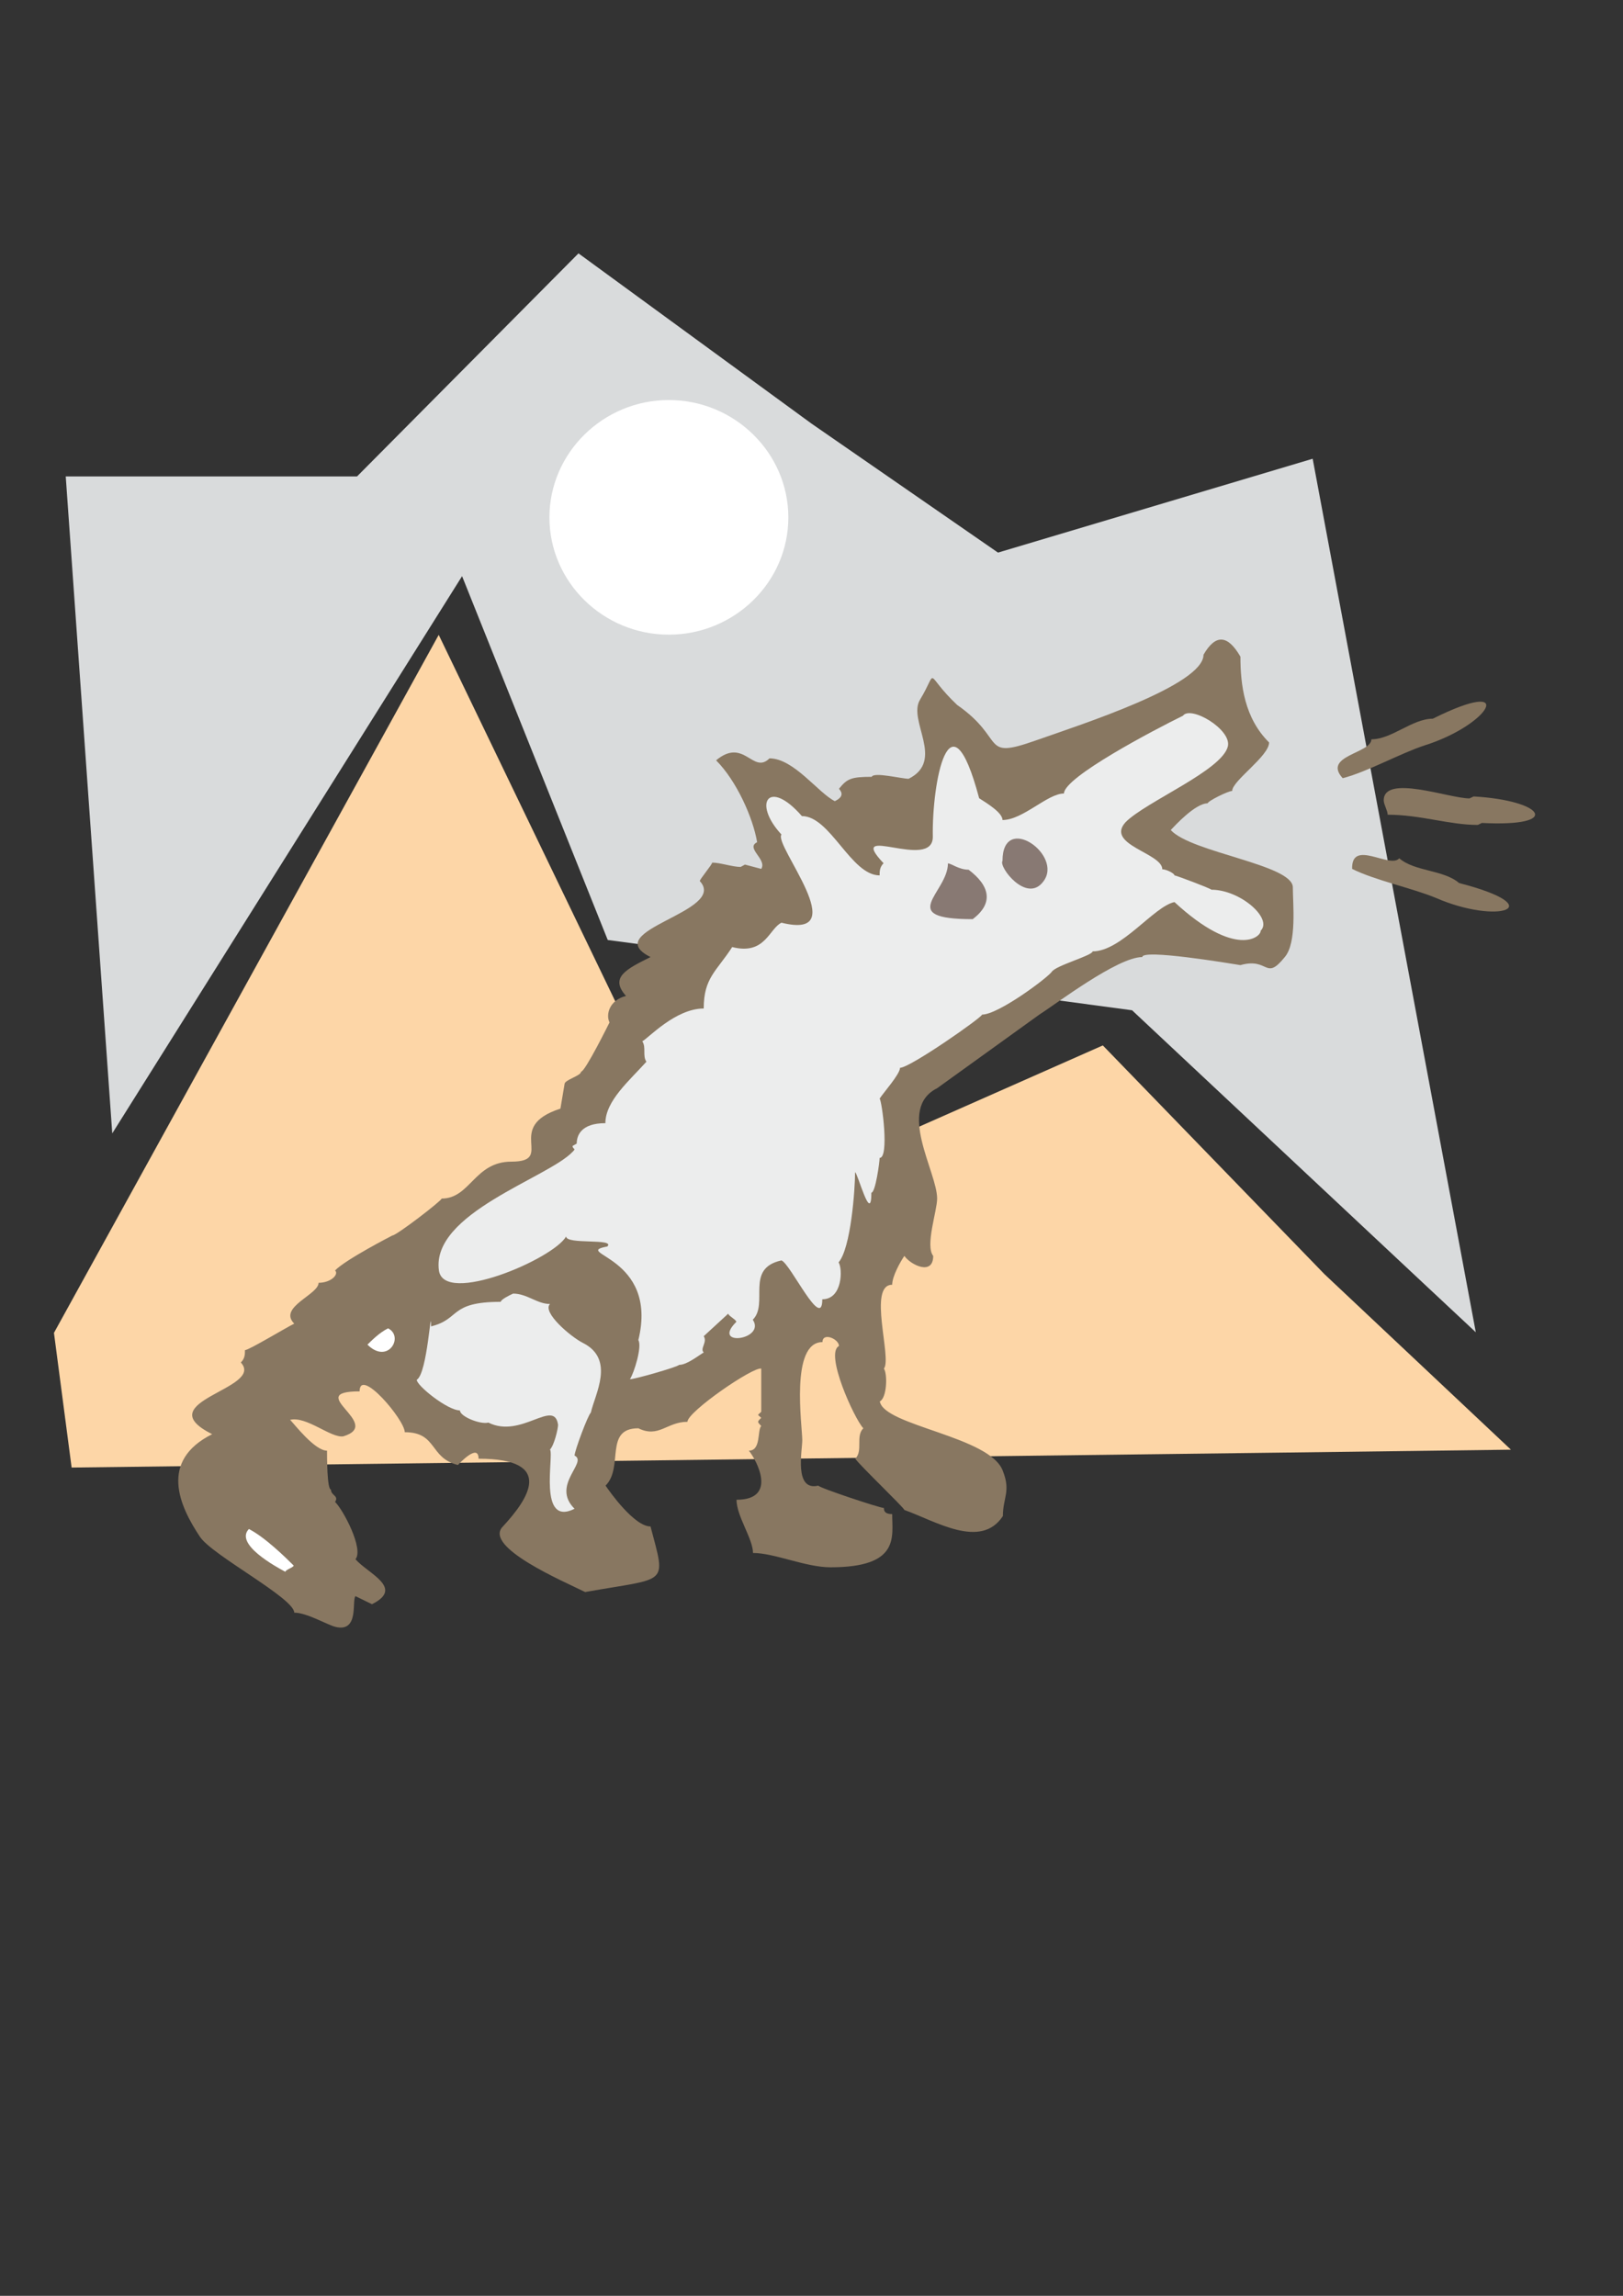 <?xml version="1.0" encoding="utf-8"?>
<!-- Created by UniConvertor 2.0rc4 (https://sk1project.net/) -->
<svg xmlns="http://www.w3.org/2000/svg" height="841.89pt" viewBox="0 0 595.276 841.89" width="595.276pt" version="1.1" xmlns:xlink="http://www.w3.org/1999/xlink" id="163c7800-f611-11ea-bea6-dcc15c148e23">

<rect x="0" y="0" width="595.276" height="841.89" fill="#333333" stroke="none"/>

<g>
	<path style="fill:#d9dbdc;" d="M 41.174,415.617 L 24.11,174.705 130.958,174.705 212.174,92.913 297.638,155.337 366.038,202.641 481.454,168.225 541.286,488.553 C 541.286,488.625 415.214,370.473 415.214,370.473 L 222.902,344.697 169.478,211.281 41.174,415.617 Z" />
	<path style="fill:#fdd6a7;" d="M 19.79,488.769 L 160.91,232.809 263.51,445.713 404.486,383.361 485.774,467.241 554.174,531.609 C 554.174,531.681 26.27,538.161 26.27,538.161 L 19.79,488.769 Z" />
	<path style="fill:#887761;" d="M 465.47,272.265 C 465.47,277.305 451.934,286.305 451.934,290.049 450.422,290.049 442.934,293.793 442.934,294.585 438.398,294.585 430.91,302.793 429.398,304.377 436.886,312.657 474.182,317.049 474.182,325.401 474.182,331.449 475.694,345.705 471.23,350.961 463.958,359.961 465.47,350.961 454.958,353.913 450.422,353.193 418.958,347.937 418.958,350.961 409.886,350.961 387.35,368.169 381.302,371.985 L 343.718,399.057 C 328.742,406.545 343.718,429.729 343.718,439.521 343.718,444.057 339.254,456.801 342.278,460.545 342.278,467.889 334.07,463.929 331.694,460.545 330.182,462.777 327.23,468.033 327.23,471.129 318.158,471.129 327.23,498.129 324.206,501.873 325.574,503.961 325.286,512.673 322.694,513.897 324.206,522.897 363.302,526.713 367.838,539.457 370.79,546.945 367.838,549.177 367.838,555.945 359.702,568.329 343.07,557.745 331.694,553.713 331.694,552.993 315.206,537.225 313.694,534.921 316.646,531.969 313.694,526.713 316.646,523.761 313.334,520.233 302.39,496.257 307.718,493.593 307.718,491.001 301.67,488.409 301.67,492.153 289.718,492.153 294.254,522.897 294.254,528.153 294.254,531.969 291.158,546.945 300.158,544.785 300.158,545.505 322.694,552.993 324.206,552.993 324.206,553.713 324.206,555.225 327.23,555.225 327.23,563.577 330.182,574.737 304.622,574.737 295.478,574.737 284.03,569.481 276.182,569.481 276.182,564.297 270.134,555.945 270.134,549.969 285.182,549.969 277.694,535.713 274.67,531.969 279.206,531.969 277.694,524.481 279.206,522.897 277.694,521.385 277.694,521.385 279.206,519.945 277.694,518.433 277.694,519.225 279.206,517.713 279.206,512.529 279.206,507.345 279.206,501.873 276.182,501.153 252.134,517.713 252.134,521.385 244.574,521.385 241.622,527.433 234.134,523.761 221.462,523.761 228.878,538.017 222.11,544.785 223.55,546.945 232.622,559.761 238.598,559.761 244.358,581.721 245.294,578.337 214.622,583.809 207.062,580.065 176.966,567.249 184.454,559.761 193.526,549.969 204.038,534.921 175.526,534.921 175.526,529.089 168.47,536.649 167.966,537.225 157.382,534.633 160.478,525.201 148.454,525.201 148.454,520.665 131.894,501.153 131.894,510.225 110.87,510.225 140.966,522.177 125.918,526.713 121.382,527.433 112.454,519.225 106.406,520.665 107.918,522.177 115.406,531.969 119.942,531.969 119.942,534.201 119.942,546.225 121.382,546.225 121.382,548.457 124.406,548.457 122.894,550.761 125.918,553.713 133.478,568.041 130.382,571.785 134.918,577.041 148.454,582.297 136.43,588.273 L 130.382,585.321 C 128.942,586.833 131.894,598.857 122.894,596.553 119.942,595.761 112.454,591.369 107.918,591.369 107.918,586.041 77.822,570.345 73.358,563.577 65.798,552.273 58.238,535.713 77.822,525.921 53.774,513.897 97.334,509.361 88.334,499.641 89.846,498.129 89.846,496.617 89.846,495.105 91.286,495.105 104.822,486.897 107.918,485.385 101.87,479.337 116.846,474.801 116.846,470.409 121.382,470.409 124.406,467.313 122.894,465.873 126.926,461.769 143.918,453.057 143.918,453.057 145.43,453.057 161.99,440.313 161.99,439.521 172.502,439.521 174.014,425.985 187.55,425.985 204.038,425.985 184.454,413.313 205.55,406.545 L 207.062,397.545 C 207.062,395.961 213.11,394.521 213.11,393.009 214.622,393.009 223.55,374.937 223.55,374.937 222.11,371.985 223.55,366.729 229.598,365.217 223.55,358.449 229.598,355.425 238.598,350.961 219.086,341.169 267.182,334.401 256.67,323.097 256.67,322.377 261.206,317.049 261.206,316.329 264.158,316.329 268.694,317.913 271.646,317.913 L 273.23,317.049 279.206,318.633 C 281.438,315.105 273.302,311.001 277.694,308.841 276.182,299.841 270.134,286.305 262.646,278.817 272.942,270.249 276.11,284.145 282.23,278.097 291.158,278.097 300.158,290.841 306.206,293.793 309.158,292.353 309.158,290.841 307.718,289.257 310.67,285.585 312.11,284.865 319.742,284.865 320.462,282.993 330.686,285.585 333.278,285.585 346.742,278.817 332.774,264.201 337.454,256.569 344.438,244.977 338.534,246.633 351.062,258.513 369.206,271.113 359.414,278.745 379.862,271.545 396.854,265.569 441.422,251.241 441.422,240.081 445.958,232.233 450.422,232.953 454.958,240.801 454.958,251.241 456.47,263.337 465.47,272.265 L 465.47,272.265 Z" />
	<path style="fill:#887761;" d="M 507.518,293.505 C 507.518,283.785 531.494,292.785 538.982,292.785 L 540.494,292.065 C 566.054,293.505 573.542,303.297 543.518,301.785 L 542.006,302.505 C 531.494,302.505 520.982,298.761 508.958,298.761 508.958,297.249 507.518,295.017 507.518,293.505 L 507.518,293.505 Z" />
	<path style="fill:#887761;" d="M 525.518,263.553 C 556.982,247.857 546.542,265.785 522.494,273.345 513.494,276.297 501.47,283.065 492.47,285.369 484.91,277.089 502.982,276.297 502.982,271.113 510.47,271.113 517.958,263.553 525.518,263.553 L 525.518,263.553 Z" />
	<path style="fill:#887761;" d="M 535.166,323.817 C 569.222,332.601 549.566,339.297 526.526,329.217 517.742,325.617 504.278,322.809 495.926,318.633 495.638,307.473 509.822,318.705 513.206,314.745 518.894,319.641 529.478,318.921 535.166,323.817 L 535.166,323.817 Z" />
	<path style="fill:#eceded;" d="M 258.11,369.825 C 247.742,369.825 237.734,380.769 235.574,381.849 237.086,384.081 235.574,387.177 237.086,389.337 231.038,396.105 222.038,403.665 222.038,411.873 213.11,411.873 211.526,416.409 211.526,419.361 L 210.014,420.225 C 210.014,421.593 211.526,420.945 210.014,422.385 200.942,431.961 158.102,444.921 160.982,465.873 162.782,478.833 202.958,461.697 207.638,453.417 207.638,456.513 225.782,453.993 222.758,457.089 209.15,459.681 241.694,460.401 234.134,491.433 235.574,493.737 232.55,503.529 231.038,505.761 232.046,505.977 248.318,501.369 249.11,500.505 252.062,500.505 256.598,496.761 258.11,495.969 256.598,494.529 259.55,492.225 258.11,489.993 L 267.11,481.713 C 267.11,482.505 270.062,483.945 270.062,484.737 260.63,494.097 281.006,491.361 276.11,483.945 282.086,477.969 273.086,465.153 286.622,462.201 289.934,463.425 301.598,488.337 301.598,476.457 309.086,476.457 309.086,465.153 307.574,462.921 312.11,457.665 313.622,435.921 313.622,429.873 314.486,429.873 319.598,449.385 319.598,437.361 321.11,437.361 322.622,426.057 322.622,424.617 326.222,424.617 323.486,403.737 322.622,402.873 324.062,400.641 330.11,393.873 330.11,391.569 333.782,391.569 360.206,373.065 360.206,372.057 366.182,372.057 384.182,358.593 385.766,356.361 387.206,354.057 400.742,350.385 400.742,348.873 411.326,348.873 423.278,332.313 430.766,330.801 453.302,351.609 462.59,343.545 462.374,341.313 466.91,336.849 454.886,326.265 444.302,326.265 444.302,325.905 431.342,321.009 430.766,321.009 430.766,320.289 427.814,318.777 426.302,318.777 426.302,312.801 405.278,309.777 412.838,301.497 420.326,293.937 448.19,282.561 450.35,273.705 451.79,267.513 436.742,258.585 433.862,262.473 423.278,267.657 390.23,285.009 390.23,290.985 384.182,290.985 375.182,300.705 367.694,300.705 367.694,298.041 362.15,294.657 359.126,292.713 348.182,251.601 341.774,287.601 342.134,306.753 342.35,319.713 309.662,301.353 324.062,316.545 322.622,318.057 322.622,319.497 322.622,321.009 312.11,321.009 304.55,299.265 294.11,299.265 281.942,285.297 275.894,294.441 286.622,306.033 283.598,309.777 313.622,345.057 286.622,338.361 282.086,340.521 280.646,350.385 268.55,347.289 262.79,356.217 258.11,358.521 258.11,369.825 L 258.11,369.825 Z" />
	<path style="fill:#eceded;" d="M 152.846,505.977 C 152.846,508.137 164.15,517.209 168.686,517.209 168.686,519.441 176.174,522.465 179.126,521.673 191.15,527.721 203.246,512.673 204.686,522.465 204.686,523.977 203.246,530.025 201.734,531.537 203.246,533.769 197.198,560.049 210.734,553.281 201.95,544.569 215.774,536.217 210.734,533.769 210.734,532.113 215.558,519.081 216.71,518.001 218.222,511.233 225.71,498.417 213.758,492.441 209.222,490.137 198.71,481.137 201.734,478.185 196.982,478.185 193.31,474.369 188.198,474.369 186.614,475.089 183.662,476.601 183.662,477.393 164.582,477.393 168.974,483.729 158.102,486.393 158.102,477.321 156.806,503.745 152.846,505.977 L 152.846,505.977 Z" />
	<path style="fill:#ffffff;" d="M 104.678,576.393 C 104.678,575.601 107.702,574.809 107.702,574.089 104.678,571.065 97.19,563.721 91.286,560.697 85.958,566.241 101.15,574.521 104.678,576.393 L 104.678,576.393 Z" />
	<path style="fill:#ffffff;" d="M 134.774,493.089 C 142.334,500.577 148.31,490.065 142.334,487.113 139.238,488.625 136.286,491.577 134.774,493.089 L 134.774,493.089 Z" />
	<path style="fill:#887973;" d="M 367.694,315.681 C 367.694,297.753 390.158,313.521 382.67,323.241 376.622,331.449 366.182,317.913 367.694,315.681 L 367.694,315.681 Z" />
	<path style="fill:#887973;" d="M 347.678,316.617 C 348.902,316.617 351.71,318.921 355.238,318.921 363.086,324.825 364.526,331.233 356.75,337.065 328.238,337.065 347.678,327.345 347.678,316.617 L 347.678,316.617 Z" />
	<path style="fill:#ffffff;" d="M 245.294,146.697 C 269.414,146.697 289.142,166.065 289.142,189.753 289.142,213.441 269.414,232.737 245.294,232.737 221.246,232.737 201.518,213.441 201.518,189.753 201.518,166.065 221.246,146.697 245.294,146.697 L 245.294,146.697 Z" />
</g>
</svg>